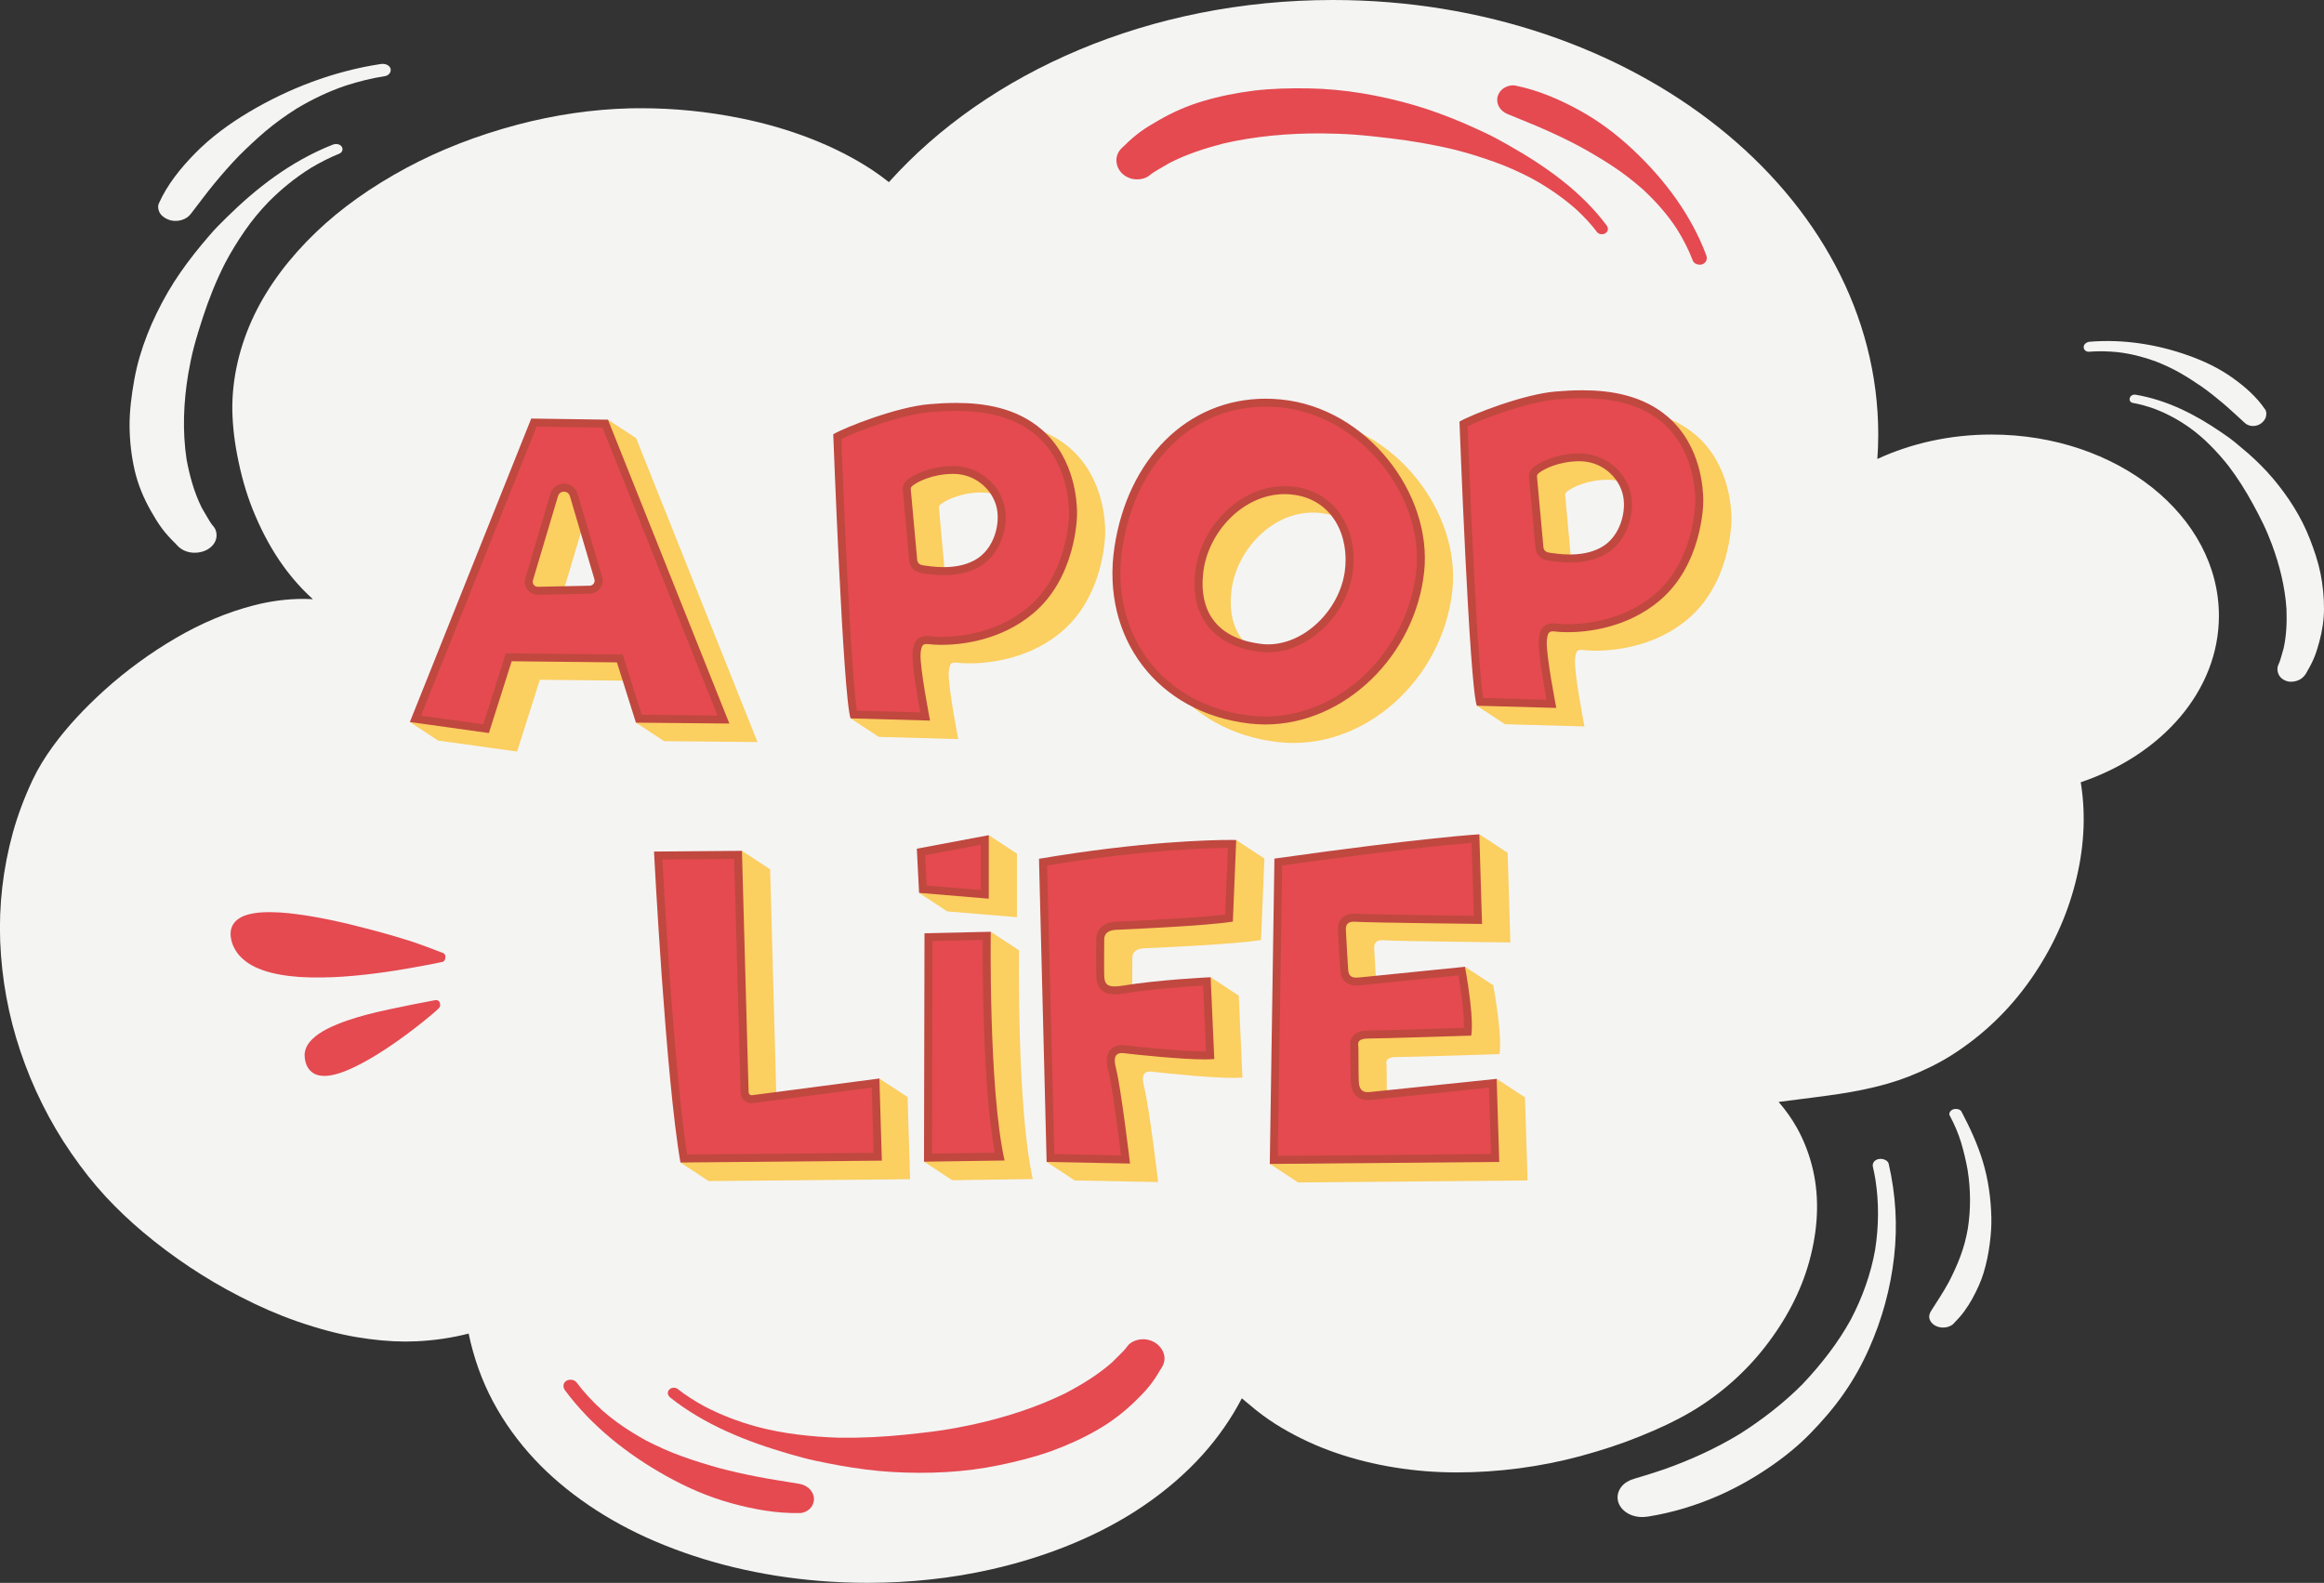 <?xml version="1.0" encoding="utf-8"?>
<!-- Generator: Adobe Illustrator 26.4.1, SVG Export Plug-In . SVG Version: 6.00 Build 0)  -->
<svg version="1.1" id="Livello_1" xmlns="http://www.w3.org/2000/svg" xmlns:xlink="http://www.w3.org/1999/xlink" x="0px" y="0px"
	 viewBox="0 0 471.94 321.46" style="enable-background:new 0 0 471.94 321.46;" xml:space="preserve">
<rect x="0" y="0" width="471.94" height="321.46" fill="#333333" stroke="none"/>
<style type="text/css">
	.st0{fill:#F4F4F3;}
	.st1{fill:#191715;}
	.st2{fill:#E44A50;}
	.st3{fill:#FBCF60;}
	.st4{fill:#C0483F;}
</style>
<g>
	<path class="st0" d="M433.19,80.18c0.16-0.04,0.33-0.05,0.5-0.02c6.49,1.11,12.14,4.06,17.21,7.51c1.05,0.72,2.11,1.44,3.07,2.24
		c0.88,0.72,1.75,1.45,2.6,2.19c1.78,1.58,3.47,3.25,4.99,5.05c3.13,3.71,5.77,7.83,7.51,12.31c0.89,2.29,1.68,4.62,2.17,7.03
		c0.46,2.33,0.71,4.71,0.7,7.11c0,2.29-0.35,4.54-0.97,6.8c-0.29,1.03-0.58,2.05-0.99,3.06c-0.39,0.95-0.86,1.89-1.41,2.79
		c-0.02,0.04-0.04,0.07-0.05,0.11c-0.34,0.7-0.8,1.28-1.57,1.69c-0.75,0.38-1.63,0.5-2.41,0.32c-0.75-0.18-1.39-0.64-1.73-1.25
		c-0.34-0.59-0.45-1.46-0.13-2.14c0.29-0.59,0.46-1.22,0.64-1.84c0.14-0.49,0.28-0.99,0.42-1.48c0.59-2.65,0.68-5.36,0.58-8
		c-0.31-4.54-1.41-8.92-2.97-13.13c-0.52-1.35-1.06-2.69-1.68-3.99c-0.69-1.45-1.44-2.85-2.2-4.25c-1.44-2.64-3.05-5.2-4.87-7.6
		c-1.17-1.5-2.46-2.95-3.81-4.3c-1.29-1.3-2.69-2.49-4.2-3.58c-2.16-1.52-4.52-2.82-7.08-3.79c-1.44-0.51-2.91-0.94-4.45-1.21
		c-0.48-0.09-0.72-0.6-0.55-1.02C432.62,80.46,432.89,80.26,433.19,80.18z"/>
	<path class="st0" d="M423.14,70.42c0.06-0.5,0.46-0.85,0.97-0.98c0.09-0.02,0.17-0.03,0.26-0.04c6.93-0.56,13.77,0.57,19.96,2.77
		c3.21,1.13,6.23,2.58,8.91,4.47c2.62,1.85,4.98,3.92,6.74,6.5c0.32,0.46,0.31,1.17,0.1,1.71c-0.22,0.55-0.68,1.04-1.25,1.35
		c-1.02,0.52-2.22,0.38-2.96-0.3c-1.44-1.29-2.82-2.62-4.3-3.88c-1.4-1.19-2.84-2.34-4.35-3.42c-1.45-1-2.93-1.96-4.46-2.84
		c-1.61-0.92-3.29-1.7-5.06-2.39c0.05,0.02,0.1,0.03,0.15,0.05c-0.09-0.03-0.17-0.06-0.26-0.09c-0.04-0.02-0.07-0.03-0.11-0.04
		c0.03,0.01,0.05,0.02,0.08,0.03c-2.43-0.87-4.94-1.51-7.58-1.81c-1.92-0.19-3.85-0.23-5.81-0.08
		C423.55,71.47,423.09,70.94,423.14,70.42z"/>
	<g>
		<path class="st1" d="M380.79,253.78c0,0.01-0.01,0.02-0.01,0.03c0,0,0-0.01,0.01-0.02V253.78z"/>
		<path class="st0" d="M381.89,235.35c-0.14,0-0.28,0.01-0.41,0.04c-0.91,0.2-1.31,0.9-1.14,1.6c0.2,0.87,0.38,1.76,0.52,2.64
			c0.72,4.69,0.67,9.45-0.07,14.15c0.01-0.03,0.01-0.06,0.02-0.09c-0.01,0.03-0.01,0.07-0.02,0.1c-0.01,0.02-0.01,0.04-0.01,0.06
			c0-0.01,0-0.03,0.01-0.04c-0.86,4.85-2.55,9.6-4.91,14.12c-2.58,4.71-5.97,9.08-9.84,13.18c-3.69,3.72-7.98,7.06-12.62,10.03
			c-4.85,2.96-10.15,5.39-15.72,7.34c-1.82,0.61-3.66,1.2-5.51,1.73c-1.28,0.37-2.32,0.88-3.02,1.85c-0.68,0.93-0.87,2.06-0.51,3.1
			c0.35,1.01,1.19,1.88,2.32,2.4c1.23,0.57,2.52,0.63,3.89,0.4c4.88-0.79,9.63-2.26,14.01-4.17c3.72-1.63,7.22-3.61,10.45-5.82
			c3-2.04,5.76-4.28,8.2-6.76c2.57-2.64,4.94-5.37,6.96-8.3c2-2.86,3.67-5.89,5.04-8.98c2.69-6.03,4.39-12.29,5.11-18.68
			c0.72-6.34,0.34-12.67-1.11-18.95C383.36,235.72,382.61,235.35,381.89,235.35z"/>
		<path class="st0" d="M402.65,235.86c-1.05-3.48-2.61-6.85-4.35-10.15c-0.19-0.34-0.66-0.5-1.12-0.5c-0.24,0-0.48,0.04-0.66,0.13
			c-0.45,0.21-0.82,0.75-0.6,1.17c0.96,1.82,1.77,3.66,2.34,5.57c0.54,1.83,0.98,3.66,1.31,5.53c0.63,3.97,0.66,7.96,0.04,11.93
			c-0.34,1.89-0.81,3.76-1.51,5.6c-0.66,1.77-1.46,3.51-2.35,5.23c-1.09,2-2.36,3.93-3.6,5.86c-0.35,0.56-0.49,1.13-0.28,1.74
			c0.2,0.56,0.66,1.04,1.29,1.33c0.65,0.31,1.45,0.39,2.17,0.23c0.48-0.11,0.9-0.3,1.25-0.58c0.85-0.88,1.69-1.76,2.37-2.72
			c0.56-0.79,1.09-1.6,1.54-2.42c0.94-1.73,1.77-3.47,2.32-5.29c0.59-1.95,1-3.93,1.25-5.91c0.24-1.81,0.38-3.62,0.33-5.45
			C404.29,243.36,403.77,239.55,402.65,235.86z"/>
		<path class="st0" d="M30.68,103.83c0.69,1.2,1.38,2.38,2.23,3.51c0.8,1.07,1.73,2.09,2.73,3.05c0.04,0.04,0.07,0.08,0.1,0.12
			c0.67,0.77,1.46,1.35,2.64,1.62c1.14,0.25,2.39,0.11,3.41-0.36c0.99-0.46,1.73-1.23,2.03-2.1c0.29-0.85,0.2-1.97-0.44-2.72
			c-0.57-0.65-0.98-1.39-1.4-2.1c-0.34-0.57-0.67-1.14-1-1.72c-1.56-3.13-2.47-6.49-3.09-9.83c-0.87-5.78-0.62-11.59,0.33-17.34
			c0.33-1.85,0.69-3.7,1.17-5.52c0.54-2.02,1.16-4.01,1.81-6c1.23-3.75,2.7-7.45,4.52-11.02c1.18-2.24,2.54-4.45,4.01-6.57
			c1.4-2.03,2.99-3.96,4.75-5.79c2.54-2.57,5.41-4.94,8.66-6.96c1.84-1.09,3.74-2.08,5.78-2.9c0.63-0.26,0.81-0.97,0.46-1.44
			c-0.25-0.35-0.68-0.51-1.12-0.51c-0.23,0-0.47,0.05-0.69,0.13c-8.61,3.41-15.54,8.87-21.53,14.76c-1.24,1.23-2.49,2.46-3.58,3.76
			c-1.01,1.17-1.99,2.36-2.95,3.56c-1.99,2.53-3.84,5.15-5.42,7.87c-3.24,5.62-5.7,11.6-6.81,17.74c-0.57,3.14-0.98,6.3-0.97,9.47
			c0.03,3.06,0.37,6.11,1.07,9.11C28.05,98.49,29.17,101.19,30.68,103.83z"/>
		<path class="st0" d="M34.73,44.77c1.56,0.33,3.16-0.22,3.99-1.3c1.61-2.06,3.13-4.16,4.8-6.19c1.59-1.92,3.24-3.82,5.01-5.64
			c1.71-1.71,3.47-3.36,5.32-4.94c1.95-1.65,4.04-3.16,6.27-4.57c-0.06,0.03-0.13,0.07-0.2,0.11c0.11-0.07,0.22-0.13,0.33-0.2
			c0.05-0.03,0.1-0.06,0.14-0.09c-0.04,0.02-0.06,0.04-0.1,0.07c3.09-1.85,6.36-3.43,9.92-4.64c2.59-0.83,5.23-1.49,7.97-1.92
			c0.86-0.13,1.33-0.94,1.12-1.57c-0.22-0.6-0.89-0.92-1.61-0.92c-0.13,0-0.24,0.01-0.37,0.03c-9.7,1.47-18.78,5.02-26.67,9.7
			c-4.09,2.42-7.83,5.18-10.98,8.38c-3.07,3.13-5.73,6.46-7.41,10.23c-0.31,0.68-0.09,1.55,0.35,2.17
			C33.09,44.09,33.86,44.56,34.73,44.77z"/>
		<path class="st0" d="M60.12,22.13c0.06-0.04,0.12-0.08,0.18-0.12c-0.02,0.01-0.03,0.02-0.05,0.02
			C60.21,22.07,60.16,22.1,60.12,22.13z"/>
		<path class="st0" d="M450.6,125.06c0-20.33-20.68-36.81-46.2-36.81c-8.44,0-16.35,1.81-23.16,4.96c0.11-1.64,0.18-3.29,0.18-4.96
			C381.41,39.51,331.83,0,270.67,0c-37.18,0-70.08,14.6-90.16,36.99c-1.11-0.88-2.26-1.73-3.46-2.52
			c-7.34-4.82-16.59-8.44-26.77-10.48c-6.65-1.34-13.39-2.01-20.03-2.01c-0.75,0-1.51,0.01-2.28,0.02
			c-7.58,0.19-15.28,1.31-22.9,3.32c-8.14,2.16-15.69,5.1-22.46,8.73c-7.2,3.86-13.42,8.28-18.47,13.14
			c-5.44,5.23-9.64,10.85-12.47,16.71c-3.02,6.26-4.57,12.96-4.49,19.39c0.06,3.32,0.47,6.78,1.28,10.56
			c0.85,4.03,1.97,7.6,3.4,10.91c1.62,3.8,3.53,7.24,5.69,10.22c1.79,2.47,3.8,4.74,6,6.71c-0.66-0.03-1.32-0.06-1.98-0.06
			c-3.3,0-6.67,0.44-10.02,1.31c-5.31,1.36-10.65,3.6-15.87,6.65c-5.16,3.02-9.99,6.55-14.37,10.48c-4.31,3.9-7.74,7.63-10.49,11.39
			c-1.74,2.38-3.13,4.66-4.23,7c-1.67,3.56-3,7.13-3.96,10.58c-2.01,7.28-2.88,14.75-2.59,22.2c0.31,7.63,1.69,15.12,4.1,22.26
			c2.49,7.4,5.95,14.34,10.29,20.64c2.29,3.33,4.6,6.24,7.06,8.91c2.32,2.49,4.83,4.87,7.44,7.08c6.1,5.14,12.76,9.58,19.8,13.18
			c3.97,2.05,7.76,3.7,11.57,5.03c4.4,1.52,8.33,2.57,12.04,3.2c3.62,0.61,6.91,0.91,10.03,0.91c0.71,0,1.42-0.02,2.13-0.05
			c3.71-0.16,7.32-0.71,10.67-1.57c1.02,4.92,2.69,9.59,4.98,13.87c2.23,4.17,5.07,8.1,8.43,11.7c6.32,6.74,14.75,12.47,24.36,16.58
			c10.23,4.38,21.46,7.09,33.37,8.07c3.28,0.27,6.61,0.4,9.89,0.4c8.63,0,17.06-0.91,25.05-2.72c11.72-2.64,22.41-7.1,30.92-12.89
			c4.61-3.13,8.67-6.64,12.08-10.44c3.11-3.47,5.8-7.32,7.93-11.42l0.98,0.82c0.65,0.55,1.31,1.1,1.97,1.63
			c1.61,1.28,3.33,2.47,5.12,3.53c3.47,2.06,7.2,3.78,11.07,5.11c7.52,2.59,15.98,3.96,24.48,3.96c8.48,0,16.92-1.11,25.1-3.3
			c4.42-1.2,8.3-2.48,11.86-3.92c4.19-1.68,7.5-3.25,10.41-4.95c5.84-3.4,11.1-7.99,15.21-13.26c4.32-5.52,7.35-11.36,9.02-17.38
			c1.81-6.56,2.08-12.79,0.8-18.49c-0.7-3.11-1.82-6.05-3.32-8.73c-1-1.76-2.23-3.53-3.69-5.21c1.43-0.2,2.86-0.37,4.29-0.55
			l3.11-0.4c3.6-0.46,6.6-0.89,9.59-1.51c3.61-0.74,6.69-1.62,9.41-2.69c3.33-1.32,6.19-2.74,8.73-4.35
			c6.35-4.03,11.76-9.22,16.08-15.42c4.24-6.07,7.28-12.65,9.04-19.54c1.74-6.8,2.15-13.43,1.21-19.73
			c-0.04-0.24-0.07-0.49-0.11-0.73C439.05,153.29,450.6,140.25,450.6,125.06z"/>
	</g>
	<path class="st2" d="M90.01,193.56c-2.19-0.85-4.55-1.75-7-2.55c-0.81-0.26-1.63-0.5-2.45-0.74l-0.33-0.1
		c-1.67-0.49-3.35-0.96-5.03-1.4c-6-1.59-10.62-2.55-14.97-3.12c-1.93-0.25-4.48-0.51-7.02-0.36c-1.05,0.06-1.96,0.21-2.8,0.43
		c-0.8,0.21-1.52,0.54-2.08,0.95c-0.31,0.23-0.55,0.47-0.74,0.71c-0.09,0.11-0.16,0.21-0.23,0.32c-0.15,0.24-0.26,0.48-0.35,0.75
		c-0.28,0.82-0.19,1.66-0.07,2.31c0.17,0.9,0.58,1.82,1.17,2.66c0.54,0.77,1.25,1.45,2.24,2.14c0.97,0.68,2.06,1.12,3,1.46
		c1.04,0.38,2.18,0.67,3.58,0.92c2.45,0.44,5.15,0.62,8.53,0.57c2.72-0.03,5.69-0.23,9.08-0.62c2.63-0.3,5.33-0.69,8.27-1.2
		c2.56-0.43,5.11-0.94,7.05-1.34c0.19-0.04,0.36-0.21,0.45-0.35c0.1-0.2,0.13-0.36,0.12-0.5c0.04-0.15,0.04-0.31-0.01-0.48
		C90.35,193.85,90.2,193.64,90.01,193.56z"/>
	<path class="st2" d="M79.15,204.96c-3.53,0.75-6.2,1.46-8.65,2.3c-1.43,0.49-2.8,1.06-4.06,1.69c-1.24,0.63-2.24,1.32-3.04,2.1
		c-0.34,0.33-0.63,0.68-0.87,1.06c-0.31,0.49-0.52,1.02-0.62,1.57c-0.08,0.42-0.07,0.88,0.01,1.41c0.08,0.53,0.2,0.93,0.36,1.28
		c0.34,0.75,0.85,1.31,1.53,1.68c0.59,0.32,1.33,0.47,2.26,0.45c0.98-0.02,1.95-0.28,2.68-0.5c0.9-0.27,1.85-0.65,3-1.19
		c2.03-0.96,4.13-2.16,6.6-3.78c1.94-1.28,3.91-2.69,6.02-4.32c1.06-0.82,2.1-1.65,3.12-2.51c0.62-0.52,1.18-0.99,1.68-1.5
		c0.02-0.03,0.03-0.05,0.05-0.08c0.15-0.25,0.18-0.43,0.14-0.62c0.02-0.1,0.01-0.22-0.03-0.34c-0.06-0.19-0.2-0.37-0.4-0.47
		c-0.22-0.12-0.42-0.09-0.62-0.06C85.5,203.65,82.5,204.25,79.15,204.96z"/>
	<path class="st2" d="M326.51,46.34c-0.03-0.19-0.12-0.39-0.25-0.56c-5.1-6.86-12.34-12.01-19.95-16.31
		c-1.59-0.89-3.18-1.79-4.82-2.54c-1.49-0.7-2.99-1.38-4.5-2.03c-3.19-1.35-6.46-2.57-9.82-3.55c-6.93-2-14.16-3.28-21.41-3.4
		c-3.71-0.06-7.4,0.01-11.07,0.45c-3.52,0.44-7.01,1.13-10.37,2.13c-3.22,0.95-6.18,2.26-9.03,3.9c-1.29,0.75-2.57,1.49-3.76,2.37
		c-1.12,0.83-2.18,1.75-3.15,2.73c-0.04,0.04-0.08,0.07-0.12,0.1c-0.8,0.68-1.37,1.43-1.52,2.47c-0.13,1,0.19,2.05,0.87,2.85
		c0.66,0.78,1.66,1.3,2.7,1.44c1.02,0.13,2.3-0.09,3.08-0.74c0.67-0.57,1.47-1.02,2.24-1.47c0.62-0.36,1.23-0.73,1.85-1.08
		c3.4-1.75,7.16-2.97,10.93-3.95c6.55-1.52,13.3-2.09,20.07-2.06c2.18,0.04,4.36,0.09,6.53,0.25c2.41,0.18,4.79,0.45,7.18,0.73
		c4.5,0.54,8.96,1.29,13.34,2.36c2.75,0.7,5.48,1.56,8.13,2.52c2.53,0.92,4.97,2.01,7.33,3.25c3.31,1.81,6.43,3.94,9.2,6.42
		c1.51,1.41,2.91,2.89,4.13,4.52c0.38,0.5,1.24,0.56,1.73,0.2C326.43,47.11,326.56,46.72,326.51,46.34z"/>
	<path class="st2" d="M345.73,53.66c0.67-0.27,0.95-0.88,0.85-1.49c-0.02-0.11-0.04-0.21-0.08-0.31c-3-8.05-8.33-15.29-14.79-21.36
		c-3.34-3.15-7.03-5.96-11.16-8.2c-4.03-2.19-8.24-4-12.82-4.92c-0.83-0.17-1.81,0.13-2.46,0.59c-0.66,0.48-1.1,1.2-1.21,1.96
		c-0.18,1.37,0.68,2.65,2.03,3.21c2.6,1.09,5.23,2.1,7.79,3.25c2.44,1.09,4.85,2.24,7.18,3.5c2.2,1.22,4.35,2.49,6.43,3.86
		c2.17,1.43,4.19,3.01,6.13,4.71c-0.05-0.05-0.1-0.1-0.15-0.15c0.09,0.09,0.18,0.17,0.28,0.26c0.04,0.04,0.08,0.07,0.12,0.11
		c-0.03-0.03-0.06-0.05-0.09-0.07c2.55,2.38,4.82,4.95,6.69,7.8c1.31,2.09,2.43,4.25,3.29,6.51
		C344.02,53.63,345.02,53.92,345.73,53.66z"/>
	<path class="st2" d="M135.72,283.35c0.09,0.18,0.23,0.35,0.41,0.49c6.96,5.52,15.49,8.93,24.13,11.43c1.8,0.51,3.6,1.03,5.42,1.4
		c1.65,0.35,3.3,0.68,4.96,0.98c3.48,0.61,7.01,1.08,10.54,1.29c7.3,0.42,14.67,0.09,21.71-1.38c3.61-0.75,7.16-1.63,10.57-2.85
		c3.28-1.19,6.44-2.62,9.4-4.33c2.83-1.62,5.31-3.54,7.58-5.73c1.02-1,2.04-2,2.93-3.12c0.84-1.04,1.59-2.17,2.24-3.33
		c0.03-0.04,0.06-0.09,0.09-0.12c0.57-0.83,0.9-1.68,0.74-2.71c-0.17-1-0.79-1.94-1.69-2.57c-0.87-0.61-1.99-0.9-3.04-0.8
		c-1.03,0.09-2.2,0.59-2.76,1.39c-0.48,0.7-1.12,1.3-1.73,1.91c-0.49,0.49-0.97,0.97-1.47,1.45c-2.77,2.43-6.04,4.44-9.4,6.2
		c-5.89,2.89-12.24,4.92-18.8,6.36c-2.12,0.44-4.25,0.87-6.4,1.18c-2.38,0.35-4.77,0.61-7.16,0.86c-4.51,0.46-9.05,0.7-13.6,0.63
		c-2.87-0.08-5.76-0.31-8.61-0.67c-2.72-0.34-5.41-0.86-8.05-1.55c-3.74-1.03-7.39-2.41-10.8-4.21c-1.88-1.04-3.67-2.17-5.33-3.48
		c-0.52-0.4-1.36-0.27-1.73,0.18C135.57,282.59,135.55,283,135.72,283.35z"/>
	<path class="st2" d="M114.96,280.46c-0.57,0.4-0.66,1.05-0.38,1.63c0.05,0.1,0.1,0.19,0.17,0.28c5.29,7.13,12.59,12.97,20.64,17.44
		c4.16,2.32,8.57,4.23,13.22,5.5c4.55,1.24,9.15,2.07,13.86,1.97c0.85-0.02,1.71-0.52,2.2-1.11c0.49-0.61,0.71-1.4,0.59-2.16
		c-0.23-1.36-1.45-2.42-2.92-2.66c-2.84-0.49-5.68-0.89-8.5-1.44c-2.68-0.52-5.35-1.11-7.98-1.82c-2.49-0.7-4.95-1.46-7.36-2.33
		c-2.53-0.91-4.95-2-7.32-3.22c0.06,0.04,0.13,0.07,0.19,0.11c-0.12-0.06-0.23-0.13-0.34-0.19c-0.05-0.03-0.1-0.05-0.15-0.08
		c0.04,0.02,0.07,0.03,0.11,0.05c-3.17-1.75-6.13-3.73-8.79-6.09c-1.89-1.73-3.61-3.58-5.11-5.58
		C116.62,280.12,115.57,280.05,114.96,280.46z"/>
	<g>
		<path class="st3" d="M303.94,219.1l-2.6,3.78l0.63,0.78c-7.31,0.76-17.31,1.8-18.08,1.88c-1.22,0.13-2.15-0.21-2.23-2.19
			c-0.08-1.98-0.04-6.36-0.08-6.91c-0.04-0.55-0.51-1.77,2.06-1.77c2.57,0,20.85-0.59,20.85-0.59s0.76-2.8-1.26-13.98l-5.72-3.76
			l-2.45,4.58c-5.61,0.57-12.17,1.23-12.88,1.3c-1.26,0.13-2.53,0.29-2.65-1.47c-0.13-1.77-0.42-7.25-0.46-8
			c-0.04-0.76-0.06-1.96,2.05-1.79c2.11,0.17,25.59,0.44,25.59,0.44l-0.55-18.2l-5.72-3.76l-2.42,4.48
			c-6.46,0.67-17.15,1.91-33.46,4.2l-0.84,55.39l-0.6-0.63l-5.23,3.5l5.72,3.76l46.6-0.41l-0.53-16.87L303.94,219.1z"/>
		<path class="st3" d="M247.49,174.6c-6.92,0.38-17.47,1.32-30.78,3.57l1.39,55.32l-5.57,2.48l5.72,3.76l16.94,0.33
			c0,0-1.85-15.52-2.85-19.32c-0.98-3.72,1.19-3.15,2.4-3.01c1.36,0.16,13.85,1.52,17.56,1.09l-0.74-16.61l-5.72-3.76l-1.61,4.25
			c-3.36,0.28-7.31,0.68-10.64,1.24c-3.09,0.49-3.58-0.31-3.64-2.04c-0.06-1.73,0-6.67,0-7.16c0-0.49-0.12-2.04,2.47-2.16
			c2.59-0.12,18.34-0.8,23.66-1.67l0.68-16.55l-5.72-3.76L247.49,174.6z"/>
		<path class="st3" d="M178.58,219.04l-2.5,4.83l-17.63,2.31c-0.37,0.05-0.71-0.24-0.72-0.61l-1.34-49.02l-5.72-3.76l-2.3,3.83
			l-9.83,0.08c0,0,1.8,35.14,4.27,55.46l-4.62,3.94l5.72,3.76l40.9-0.38l-0.5-16.68L178.58,219.04z"/>
		<path class="st3" d="M172.73,145.89l5.72,3.76l16.14,0.45c0,0-2.1-10.75-1.93-13.55c0.18-2.1,0.58-2.1,2.1-1.93
			c1.52,0.18,12.33,0.82,20.8-6.31c8.47-7.13,8.94-18.99,8.88-20.68c-0.06-1.69-0.29-10.63-7.13-16.59
			c-6.84-5.96-16.36-5.73-22.84-5.2c-6.48,0.53-17,4.63-19.54,6.11c0,0,1.23,32.82,2.49,49.07l-0.25-0.11L172.73,145.89z
			 M191.59,102.03c0.39-0.27,3.35-2.02,7.71-2.02c4.36,0,7.71,2.96,8.71,6.43c1.01,3.47-0.36,8.95-4.39,11.11
			c-4.03,2.16-9.19,1.16-10.26,1.04c-1.07-0.12-1.33-0.62-1.39-1.19c-0.06-0.56-1.3-14.29-1.3-14.29
			C190.61,102.59,191.2,102.29,191.59,102.03z"/>
		<path class="st3" d="M129.18,88.99l-5.72-3.76l-0.8,3.66l-9.05-0.14l-20.85,52.13l-9.53,5.75l5.72,3.76l16.05,2.24l4.63-14.58
			l21.37,0.23l1.43,4.52l-3.29,3.96l5.72,3.76l18.97,0.18L129.18,88.99z M125.48,122.7l-10.53,0.22c-0.69,0.01-1.2-0.65-1-1.31
			l5.09-17.09c0.34-1.22,2.07-1.23,2.42-0.01l4.98,16.88C126.63,122.04,126.15,122.69,125.48,122.7z"/>
		<path class="st3" d="M206.93,192.99l-5.72-3.76l-1.87,3.93l-5.87,0.13l-0.08,38.33l-5.74,4.31l5.72,3.76l16.36-0.24
			C206.46,224.81,206.93,192.99,206.93,192.99z"/>
		<polygon class="st3" points="206.51,186.27 206.51,173.37 200.79,169.61 197.34,173.85 198.54,174.87 191.9,176.12 192.11,180.06 
			190.94,179.23 186.64,181.34 192.36,185.09 		"/>
		<path class="st3" d="M259.45,150.7c17.41,2.02,33.58-12.68,35.49-30.84c1.67-15.86-11.62-33.27-29.07-34.97
			c-17.45-1.7-30.97,10.94-33.83,30.03C229.28,133.25,240.75,148.52,259.45,150.7z M250.07,119.96c1.01-8.55,8.89-16.74,17.96-15.79
			c8.33,0.87,11.8,8.5,10.77,15.69c-1.2,8.37-9.1,15.57-16.87,14.67C253.12,133.52,249.1,128.19,250.07,119.96z"/>
		<path class="st3" d="M351.61,105.05c-0.06-1.69-0.29-10.63-7.13-16.59c-6.84-5.96-16.36-5.73-22.84-5.2
			c-6.48,0.53-17,4.63-19.54,6.11c0,0,1.26,33.66,2.54,49.68l-4.74,4.27l5.72,3.76l16.14,0.45c0,0-2.1-10.75-1.93-13.55
			c0.18-2.1,0.58-2.1,2.1-1.93s12.33,0.82,20.8-6.31C351.2,118.61,351.67,106.75,351.61,105.05z M330.79,114.99
			c-4.03,2.16-9.19,1.16-10.26,1.04c-1.07-0.12-1.33-0.62-1.39-1.19c-0.06-0.56-1.3-14.29-1.3-14.29c-0.06-0.53,0.53-0.83,0.92-1.1
			s3.35-2.02,7.71-2.02s7.71,2.96,8.71,6.43C336.18,107.35,334.82,112.83,330.79,114.99z"/>
		<g>
			<path class="st2" d="M84.36,145.98l24.06-60.17l14.48,0.22l24,60.1l-17.19-0.16l-3.86-12.24l-22.55-0.25l-4.6,14.5L84.36,145.98z
				 M114.52,99.04c-0.94,0-1.74,0.61-1.99,1.51l-5.08,17.08c-0.17,0.56-0.06,1.14,0.29,1.61c0.35,0.47,0.88,0.73,1.46,0.73
				l10.57-0.22c0.57-0.01,1.1-0.28,1.43-0.75c0.34-0.46,0.44-1.04,0.28-1.59l-4.98-16.88C116.25,99.64,115.45,99.04,114.52,99.04z"
				/>
			<path class="st4" d="M108.96,86.63l13.39,0.2l23.36,58.48l-15.4-0.14l-3.51-11.12l-0.35-1.11l-1.17-0.01l-21.37-0.23l-1.19-0.01
				l-0.36,1.14l-4.21,13.28l-12.66-1.77L108.96,86.63 M111.77,100.32l-5.08,17.08c-0.24,0.8-0.09,1.65,0.41,2.32
				c0.49,0.66,1.28,1.06,2.11,1.06c0.02,0,0.04,0,0.06,0l10.53-0.22c0.83-0.02,1.58-0.41,2.07-1.08c0.49-0.67,0.63-1.5,0.4-2.3
				l-4.98-16.88c-0.36-1.24-1.46-2.07-2.75-2.07C113.23,98.24,112.12,99.07,111.77,100.32 M107.88,85l-24.65,61.63l16.05,2.24
				l4.63-14.58l21.37,0.23l3.86,12.24l18.97,0.18l-24.65-61.71L107.88,85L107.88,85z M109.2,119.17c-0.68,0-1.17-0.66-0.98-1.31
				l5.09-17.09c0.17-0.61,0.69-0.92,1.21-0.92c0.52,0,1.03,0.3,1.21,0.91l4.98,16.88c0.19,0.64-0.28,1.29-0.96,1.31l-10.53,0.22
				C109.22,119.17,109.21,119.17,109.2,119.17L109.2,119.17z"/>
		</g>
		<g>
			<path class="st2" d="M138.86,235.29c-2.69-16.11-4.87-55.31-5.2-61.55l16.22-0.14l1.32,48.23c0.02,0.78,0.65,1.4,1.44,1.4
				c0.06,0,0.13,0,0.19-0.01l24.97-3.27l0.45,14.97L138.86,235.29z"/>
			<path class="st4" d="M149.1,174.42l1.3,47.44c0.03,1.22,1.02,2.18,2.24,2.18c0.1,0,0.2-0.01,0.29-0.02l24.09-3.15l0.4,13.26
				l-37.88,0.35c-2.53-15.84-4.59-51.75-5.04-59.94L149.1,174.42 M150.67,172.79l-17.86,0.15c0,0,2.36,45.97,5.37,63.15l40.9-0.38
				l-0.5-16.68l-25.85,3.39c-0.03,0-0.06,0.01-0.08,0.01c-0.34,0-0.62-0.27-0.63-0.62L150.67,172.79L150.67,172.79z"/>
		</g>
		<g>
			<path class="st2" d="M188.54,190.32l11.84-0.26c-0.04,5.01-0.12,31.28,2.62,44.84l-14.56,0.21L188.54,190.32z"/>
			<path class="st4" d="M199.58,190.88c-0.05,6.49-0.03,29.88,2.46,43.23l-12.78,0.18l0.1-43.19L199.58,190.88 M201.2,189.23
				l-13.46,0.3l-0.1,46.39l16.36-0.24C200.73,221.05,201.2,189.23,201.2,189.23L201.2,189.23z"/>
		</g>
		<g>
			<polygon class="st2" points="187.41,180.59 187.02,173.02 199.98,170.58 199.98,181.64 			"/>
			<path class="st4" d="M199.18,171.55v9.21l-11-0.92l-0.31-6.16L199.18,171.55 M200.79,169.61l-14.61,2.75l0.46,8.97l14.15,1.18
				V169.61L200.79,169.61z"/>
		</g>
		<g>
			<path class="st2" d="M213.33,235.18l-1.51-60.09c20.51-3.43,34.34-3.7,38.12-3.7c0.09,0,0.18,0,0.26,0l-0.62,15.06
				c-3.55,0.5-11,1.01-22.16,1.53l-0.76,0.04c-1.49,0.07-3.26,0.63-3.24,2.91l0,0.06c0,0.09,0,0.35-0.01,0.72
				c-0.01,1.51-0.04,5.06,0.01,6.48c0.05,1.46,0.44,2.96,2.92,2.96c0.47,0,1.01-0.05,1.66-0.15c6.11-1.02,14.47-1.53,17.08-1.68
				l0.67,15.02c-0.32,0.01-0.69,0.02-1.11,0.02c-5.25,0-15.42-1.16-15.52-1.17c-0.08-0.01-0.17-0.02-0.26-0.03
				c-0.31-0.04-0.66-0.09-1.02-0.09c-0.81,0-1.42,0.26-1.82,0.77c-0.54,0.71-0.6,1.78-0.18,3.37c0.84,3.18,2.31,14.91,2.72,18.29
				L213.33,235.18z"/>
			<path class="st4" d="M249.36,172.19l-0.56,13.54c-3.74,0.47-10.93,0.95-21.42,1.43c-0.31,0.01-0.57,0.03-0.76,0.04
				c-2.57,0.12-4.03,1.48-4,3.72l0,0.05c0,0.09,0,0.35-0.01,0.71c-0.01,1.65-0.04,5.08,0.01,6.51c0.03,0.83,0.15,1.79,0.79,2.58
				c0.24,0.29,0.95,1.16,2.93,1.16c0.51,0,1.1-0.05,1.79-0.16l0.01,0l0.01,0c5.53-0.92,12.95-1.43,16.17-1.62l0.6,13.39
				c-0.09,0-0.18,0-0.27,0c-4.55,0-13.46-0.93-15.43-1.16c-0.08-0.01-0.16-0.02-0.25-0.03c-0.32-0.04-0.71-0.1-1.13-0.1
				c-1.34,0-2.07,0.59-2.45,1.08c-0.93,1.21-0.63,2.9-0.32,4.06c0.76,2.89,2.07,13.06,2.59,17.27l-13.55-0.27l-1.48-58.62
				C231.78,172.61,244.96,172.22,249.36,172.19 M249.93,170.58c-3.91,0-18,0.28-38.94,3.83l1.55,61.56l16.94,0.33
				c0,0-1.85-15.52-2.85-19.32c-0.7-2.65,0.2-3.12,1.22-3.12c0.41,0,0.83,0.08,1.18,0.12c1.17,0.14,10.67,1.17,15.61,1.17
				c0.78,0,1.44-0.03,1.95-0.08l-0.74-16.61c0,0-10.56,0.49-17.97,1.73c-0.61,0.1-1.11,0.14-1.53,0.14c-1.73,0-2.06-0.79-2.11-2.18
				c-0.06-1.73,0-6.67,0-7.16c0-0.49-0.12-2.04,2.47-2.16c2.59-0.12,18.34-0.8,23.65-1.67l0.68-16.55
				C251.04,170.59,250.66,170.58,249.93,170.58L249.93,170.58z"/>
		</g>
		<g>
			<path class="st2" d="M259.6,175.06c25.35-3.55,37.01-4.54,40.03-4.77l0.5,16.52c-4.21-0.05-22.86-0.28-24.69-0.43
				c-0.15-0.01-0.3-0.02-0.44-0.02c-0.85,0-1.5,0.23-1.93,0.68c-0.62,0.65-0.57,1.54-0.54,1.97l0.03,0.58
				c0.09,1.62,0.32,5.91,0.43,7.44c0.07,1.05,0.56,2.29,2.44,2.29c0.34,0,0.68-0.03,1.01-0.07l0.08-0.01
				c1.12-0.11,16.71-1.69,20.32-2.05c1.34,7.62,1.31,11.08,1.22,12.33c-3.34,0.11-17.9,0.57-20.14,0.57c-1.24,0-2.04,0.25-2.51,0.8
				c-0.53,0.6-0.43,1.32-0.37,1.7c0.01,0.05,0.01,0.1,0.02,0.14c0.02,0.2,0.02,1.16,0.02,2.19c0,1.57,0.01,3.53,0.06,4.69
				c0.06,1.36,0.56,2.98,2.62,2.98c0.16,0,0.32-0.01,0.5-0.03c1.08-0.11,20.55-2.14,24.91-2.59l0.47,15.18l-44.95,0.4L259.6,175.06z
				"/>
			<path class="st4" d="M298.85,171.16L299.3,186c-8.42-0.1-22.28-0.3-23.8-0.42c-0.18-0.01-0.35-0.02-0.51-0.02
				c-1.08,0-1.93,0.31-2.51,0.94c-0.85,0.9-0.79,2.07-0.76,2.57l0.03,0.55c0.09,1.62,0.32,5.94,0.44,7.48
				c0.14,1.93,1.32,3.04,3.24,3.04c0.38,0,0.74-0.04,1.09-0.07l0.08-0.01c1.05-0.1,14.94-1.51,19.57-1.98
				c1.02,5.97,1.15,9.15,1.12,10.67c-4.34,0.14-17.28,0.54-19.38,0.54c-1.47,0-2.49,0.35-3.12,1.07c-0.77,0.88-0.63,1.9-0.57,2.34
				c0,0.03,0.01,0.07,0.01,0.09c0.01,0.2,0.02,1.22,0.02,2.13c0.01,1.58,0.01,3.54,0.06,4.73c0.14,3.39,2.44,3.76,3.42,3.76
				c0.19,0,0.38-0.01,0.59-0.03c1.02-0.11,18.44-1.92,24.05-2.5l0.42,13.49l-43.31,0.38l0.89-58.99
				C283.35,172.56,294.88,171.48,298.85,171.16 M300.41,169.44c0,0-10.78,0.59-41.61,4.93l-0.94,62.01l46.6-0.41l-0.53-16.87
				c0,0-24.55,2.55-25.77,2.68c-0.14,0.01-0.29,0.02-0.42,0.02c-1.01,0-1.74-0.47-1.81-2.21c-0.08-1.98-0.04-6.36-0.08-6.91
				c-0.04-0.55-0.51-1.77,2.06-1.77s20.85-0.59,20.85-0.59s0.76-2.8-1.26-13.98c0,0-19.8,2-21.06,2.13
				c-0.35,0.03-0.69,0.07-1.02,0.07c-0.85,0-1.54-0.26-1.64-1.55c-0.13-1.77-0.42-7.25-0.46-8c-0.04-0.71-0.06-1.81,1.67-1.81
				c0.12,0,0.24,0.01,0.38,0.02c2.11,0.17,25.59,0.44,25.59,0.44L300.41,169.44L300.41,169.44z"/>
		</g>
		<g>
			<path class="st2" d="M173.35,145.1c-1.19-5.62-2.77-41.81-3.32-56.45c3.13-1.64,12.87-5.3,18.78-5.78
				c1.3-0.11,3.26-0.24,5.35-0.24c7.32,0,12.85,1.72,16.9,5.25c4.19,3.65,6.62,9.32,6.85,15.96l0,0.06c0,0.12,0.18,12.65-8.59,20.04
				c-6.67,5.61-14.92,6.22-18.15,6.22c0,0,0,0,0,0c-1.19,0-1.9-0.08-2.03-0.09c-0.37-0.04-0.67-0.08-0.96-0.08
				c-1.81,0-1.95,1.65-2.04,2.74c-0.15,2.41,1.23,10.04,1.75,12.79L173.35,145.1z M193.57,95.45c-4.99,0-8.13,2.14-8.16,2.16
				c-0.05,0.03-0.1,0.07-0.15,0.1c-0.42,0.28-1.22,0.79-1.11,1.75c0.05,0.54,1.24,13.72,1.3,14.28c0.08,0.77,0.51,1.72,2.1,1.9
				c0.1,0.01,0.23,0.03,0.39,0.05c0.73,0.1,2.08,0.29,3.68,0.29c2.6,0,4.84-0.49,6.66-1.47c4.28-2.3,5.93-8.09,4.78-12.05
				C201.85,98.33,197.95,95.45,193.57,95.45z"/>
			<path class="st4" d="M194.16,83.44c7.12,0,12.47,1.65,16.37,5.05c4.02,3.51,6.36,8.97,6.57,15.38l0,0.06
				c0.03,0.92-0.12,4.11-1.18,7.8c-1.41,4.89-3.8,8.79-7.13,11.59c-2.73,2.3-6.02,3.98-9.76,4.98c-3.21,0.86-6.06,1.04-7.88,1.04
				c-1.14,0-1.82-0.07-1.94-0.09c-0.38-0.04-0.72-0.08-1.05-0.08c-1,0-1.75,0.38-2.23,1.13c-0.4,0.62-0.53,1.38-0.61,2.35l0,0.02
				l0,0.02c-0.14,2.25,0.96,8.65,1.58,11.99l-12.89-0.36c-0.36-2.3-1.03-9.09-2.02-28.92c-0.57-11.56-1.02-22.88-1.15-26.25
				c3.45-1.69,12.46-5.01,18.02-5.46C190.16,83.57,192.1,83.44,194.16,83.44 M183.34,99.52c0.06,0.71,1.25,13.73,1.31,14.3
				c0.16,1.48,1.18,2.44,2.82,2.62c0.09,0.01,0.21,0.03,0.37,0.05c0.75,0.1,2.13,0.3,3.79,0.3c2.73,0,5.1-0.53,7.04-1.57
				c2.2-1.18,3.92-3.3,4.84-5.96c0.82-2.36,0.94-4.92,0.33-7.02c-1.3-4.47-5.52-7.59-10.26-7.59c-5.24,0-8.59,2.28-8.62,2.3
				c-0.04,0.03-0.09,0.06-0.13,0.09C184.37,97.33,183.19,98.09,183.34,99.52 M194.16,81.83c-1.94,0-3.77,0.11-5.41,0.25
				c-6.48,0.53-17,4.63-19.54,6.11c0,0,2,53.51,3.52,57.7l16.14,0.45c0,0-2.1-10.75-1.93-13.55c0.14-1.63,0.41-2,1.24-2
				c0.24,0,0.52,0.03,0.86,0.07c0.32,0.04,1.07,0.1,2.13,0.1c3.9,0,12.01-0.8,18.67-6.41c8.47-7.13,8.94-18.99,8.88-20.68
				c-0.06-1.69-0.29-10.63-7.13-16.59C206.48,82.82,199.88,81.83,194.16,81.83L194.16,81.83z M191.62,115.18
				c-1.91,0-3.45-0.28-3.98-0.34c-1.07-0.12-1.33-0.62-1.39-1.19c-0.06-0.56-1.3-14.29-1.3-14.29c-0.06-0.53,0.53-0.83,0.92-1.1
				c0.39-0.27,3.35-2.02,7.71-2.02c4.36,0,7.71,2.96,8.71,6.43c1.01,3.47-0.36,8.95-4.39,11.11
				C195.87,114.89,193.55,115.18,191.62,115.18L191.62,115.18z"/>
		</g>
		<g>
			<path class="st2" d="M256.94,146.32c-1.04,0-2.1-0.06-3.13-0.18c-8.77-1.02-16.28-5.09-21.16-11.47
				c-4.88-6.38-6.85-14.7-5.54-23.41c1.3-8.67,4.82-16.06,10.17-21.36c5.37-5.32,12.2-8.13,19.76-8.13c1,0,2.02,0.05,3.04,0.15
				c7.92,0.77,15.6,5.06,21.07,11.77c5.42,6.65,8.07,14.78,7.28,22.32C286.65,132.72,272.53,146.32,256.94,146.32
				C256.95,146.32,256.95,146.32,256.94,146.32z M260.86,99.54c-4.2,0-8.33,1.82-11.64,5.13c-3.12,3.12-5.19,7.29-5.68,11.44
				c-0.51,4.34,0.3,7.89,2.41,10.55c2.16,2.73,5.58,4.39,10.16,4.91c0.47,0.05,0.94,0.08,1.42,0.08c7.66,0,15.14-7.07,16.34-15.44
				c0.64-4.47-0.38-8.83-2.81-11.95c-2.08-2.67-5.08-4.28-8.67-4.66C261.88,99.57,261.37,99.54,260.86,99.54z"/>
			<path class="st4" d="M257.03,82.58c0.97,0,1.97,0.05,2.96,0.15c3.97,0.39,7.82,1.64,11.43,3.71c3.44,1.97,6.5,4.59,9.09,7.77
				c5.29,6.48,7.87,14.4,7.1,21.72c-0.42,3.98-1.55,7.84-3.37,11.49c-1.76,3.53-4.08,6.7-6.9,9.43c-5.79,5.59-13.03,8.67-20.4,8.67
				c-1.01,0-2.03-0.06-3.04-0.18c-4.36-0.51-8.37-1.76-11.93-3.72c-3.43-1.89-6.35-4.39-8.68-7.43c-4.75-6.21-6.66-14.3-5.39-22.8
				c1.28-8.5,4.71-15.73,9.94-20.91C243.06,85.31,249.69,82.58,257.03,82.58 M257.53,132.47c3.94,0,7.92-1.73,11.21-4.86
				c3.23-3.08,5.33-7.08,5.94-11.27c0.67-4.69-0.41-9.27-2.98-12.56c-2.22-2.85-5.41-4.56-9.22-4.96c-0.53-0.06-1.08-0.08-1.61-0.08
				c-4.41,0-8.75,1.91-12.21,5.37c-3.24,3.24-5.4,7.59-5.91,11.92c-0.54,4.56,0.33,8.31,2.57,11.15c2.3,2.91,5.9,4.66,10.7,5.21
				C256.52,132.44,257.02,132.47,257.53,132.47 M257.03,80.97c-15.93,0-28.03,12.25-30.72,30.18c-2.75,18.35,8.71,33.62,27.41,35.79
				c1.08,0.13,2.16,0.19,3.22,0.19c16.14,0,30.47-14,32.27-31.03c1.67-15.86-11.62-33.27-29.07-34.97
				C259.09,81.02,258.05,80.97,257.03,80.97L257.03,80.97z M257.53,130.86c-0.44,0-0.88-0.02-1.32-0.08
				c-8.81-1.02-12.83-6.34-11.86-14.57c0.95-8.09,8.06-15.86,16.52-15.86c0.48,0,0.96,0.02,1.44,0.08
				c8.33,0.87,11.8,8.5,10.77,15.69C271.94,124,264.85,130.86,257.53,130.86L257.53,130.86z"/>
		</g>
		<g>
			<path class="st2" d="M300.52,142.53c-1.19-5.62-2.77-41.81-3.32-56.45c3.13-1.64,12.87-5.3,18.78-5.78
				c1.3-0.11,3.26-0.24,5.35-0.24c7.32,0,12.85,1.72,16.9,5.25c4.19,3.65,6.62,9.32,6.85,15.96l0,0.06c0,0.12,0.18,12.65-8.59,20.04
				c-6.67,5.61-14.92,6.22-18.15,6.22c0,0,0,0,0,0c-1.19,0-1.9-0.08-2.03-0.09c-0.37-0.04-0.67-0.08-0.96-0.08
				c-1.81,0-1.95,1.65-2.04,2.74c-0.15,2.41,1.23,10.04,1.75,12.79L300.52,142.53z M320.74,92.88c-4.99,0-8.13,2.14-8.16,2.16
				c-0.05,0.03-0.1,0.07-0.15,0.1c-0.42,0.28-1.22,0.8-1.11,1.75c0.05,0.54,1.24,13.72,1.3,14.28c0.08,0.77,0.51,1.72,2.1,1.9
				c0.1,0.01,0.23,0.03,0.39,0.05c0.73,0.1,2.08,0.29,3.68,0.29c2.6,0,4.84-0.49,6.66-1.47c4.28-2.3,5.93-8.09,4.78-12.05
				C329.03,95.77,325.12,92.88,320.74,92.88z"/>
			<path class="st4" d="M321.33,80.87c7.12,0,12.47,1.65,16.37,5.05c4.02,3.51,6.36,8.97,6.57,15.38l0,0.06
				c0.03,0.92-0.12,4.11-1.18,7.8c-1.41,4.89-3.8,8.79-7.13,11.59c-2.73,2.3-6.02,3.98-9.76,4.98c-3.21,0.86-6.06,1.04-7.88,1.04
				c-1.14,0-1.82-0.07-1.94-0.09c-0.38-0.04-0.72-0.08-1.05-0.08c-1,0-1.75,0.38-2.23,1.13c-0.4,0.62-0.53,1.38-0.61,2.35l0,0.02
				l0,0.02c-0.14,2.25,0.96,8.65,1.58,11.99l-12.89-0.36c-0.36-2.3-1.03-9.09-2.02-28.92c-0.57-11.56-1.02-22.88-1.15-26.25
				c3.45-1.69,12.46-5.01,18.02-5.46C317.33,81.01,319.27,80.87,321.33,80.87 M310.51,96.96c0.06,0.71,1.25,13.73,1.31,14.3
				c0.16,1.48,1.18,2.44,2.82,2.62c0.09,0.01,0.21,0.03,0.37,0.05c0.75,0.1,2.13,0.3,3.79,0.3c2.73,0,5.1-0.53,7.04-1.57
				c2.2-1.18,3.92-3.3,4.84-5.96c0.82-2.36,0.94-4.92,0.33-7.02c-1.3-4.47-5.52-7.59-10.26-7.59c-5.24,0-8.59,2.28-8.62,2.3
				c-0.04,0.03-0.09,0.06-0.13,0.09C311.54,94.76,310.36,95.53,310.51,96.96 M321.33,79.26c-1.94,0-3.77,0.11-5.41,0.25
				c-6.48,0.53-17,4.63-19.54,6.11c0,0,2,53.51,3.52,57.7l16.14,0.45c0,0-2.1-10.75-1.93-13.55c0.14-1.63,0.41-2,1.24-2
				c0.24,0,0.52,0.03,0.86,0.07c0.32,0.04,1.07,0.1,2.13,0.1c3.9,0,12.01-0.8,18.67-6.41c8.47-7.13,8.94-18.99,8.88-20.68
				c-0.06-1.69-0.29-10.63-7.13-16.59C333.65,80.26,327.05,79.26,321.33,79.26L321.33,79.26z M318.79,112.61
				c-1.91,0-3.45-0.28-3.98-0.34c-1.07-0.12-1.33-0.62-1.39-1.19c-0.06-0.56-1.3-14.29-1.3-14.29c-0.06-0.53,0.53-0.83,0.92-1.1
				c0.39-0.27,3.35-2.02,7.71-2.02c4.36,0,7.71,2.96,8.71,6.43c1.01,3.47-0.36,8.95-4.39,11.11
				C323.04,112.32,320.72,112.61,318.79,112.61L318.79,112.61z"/>
		</g>
	</g>
</g>
</svg>
